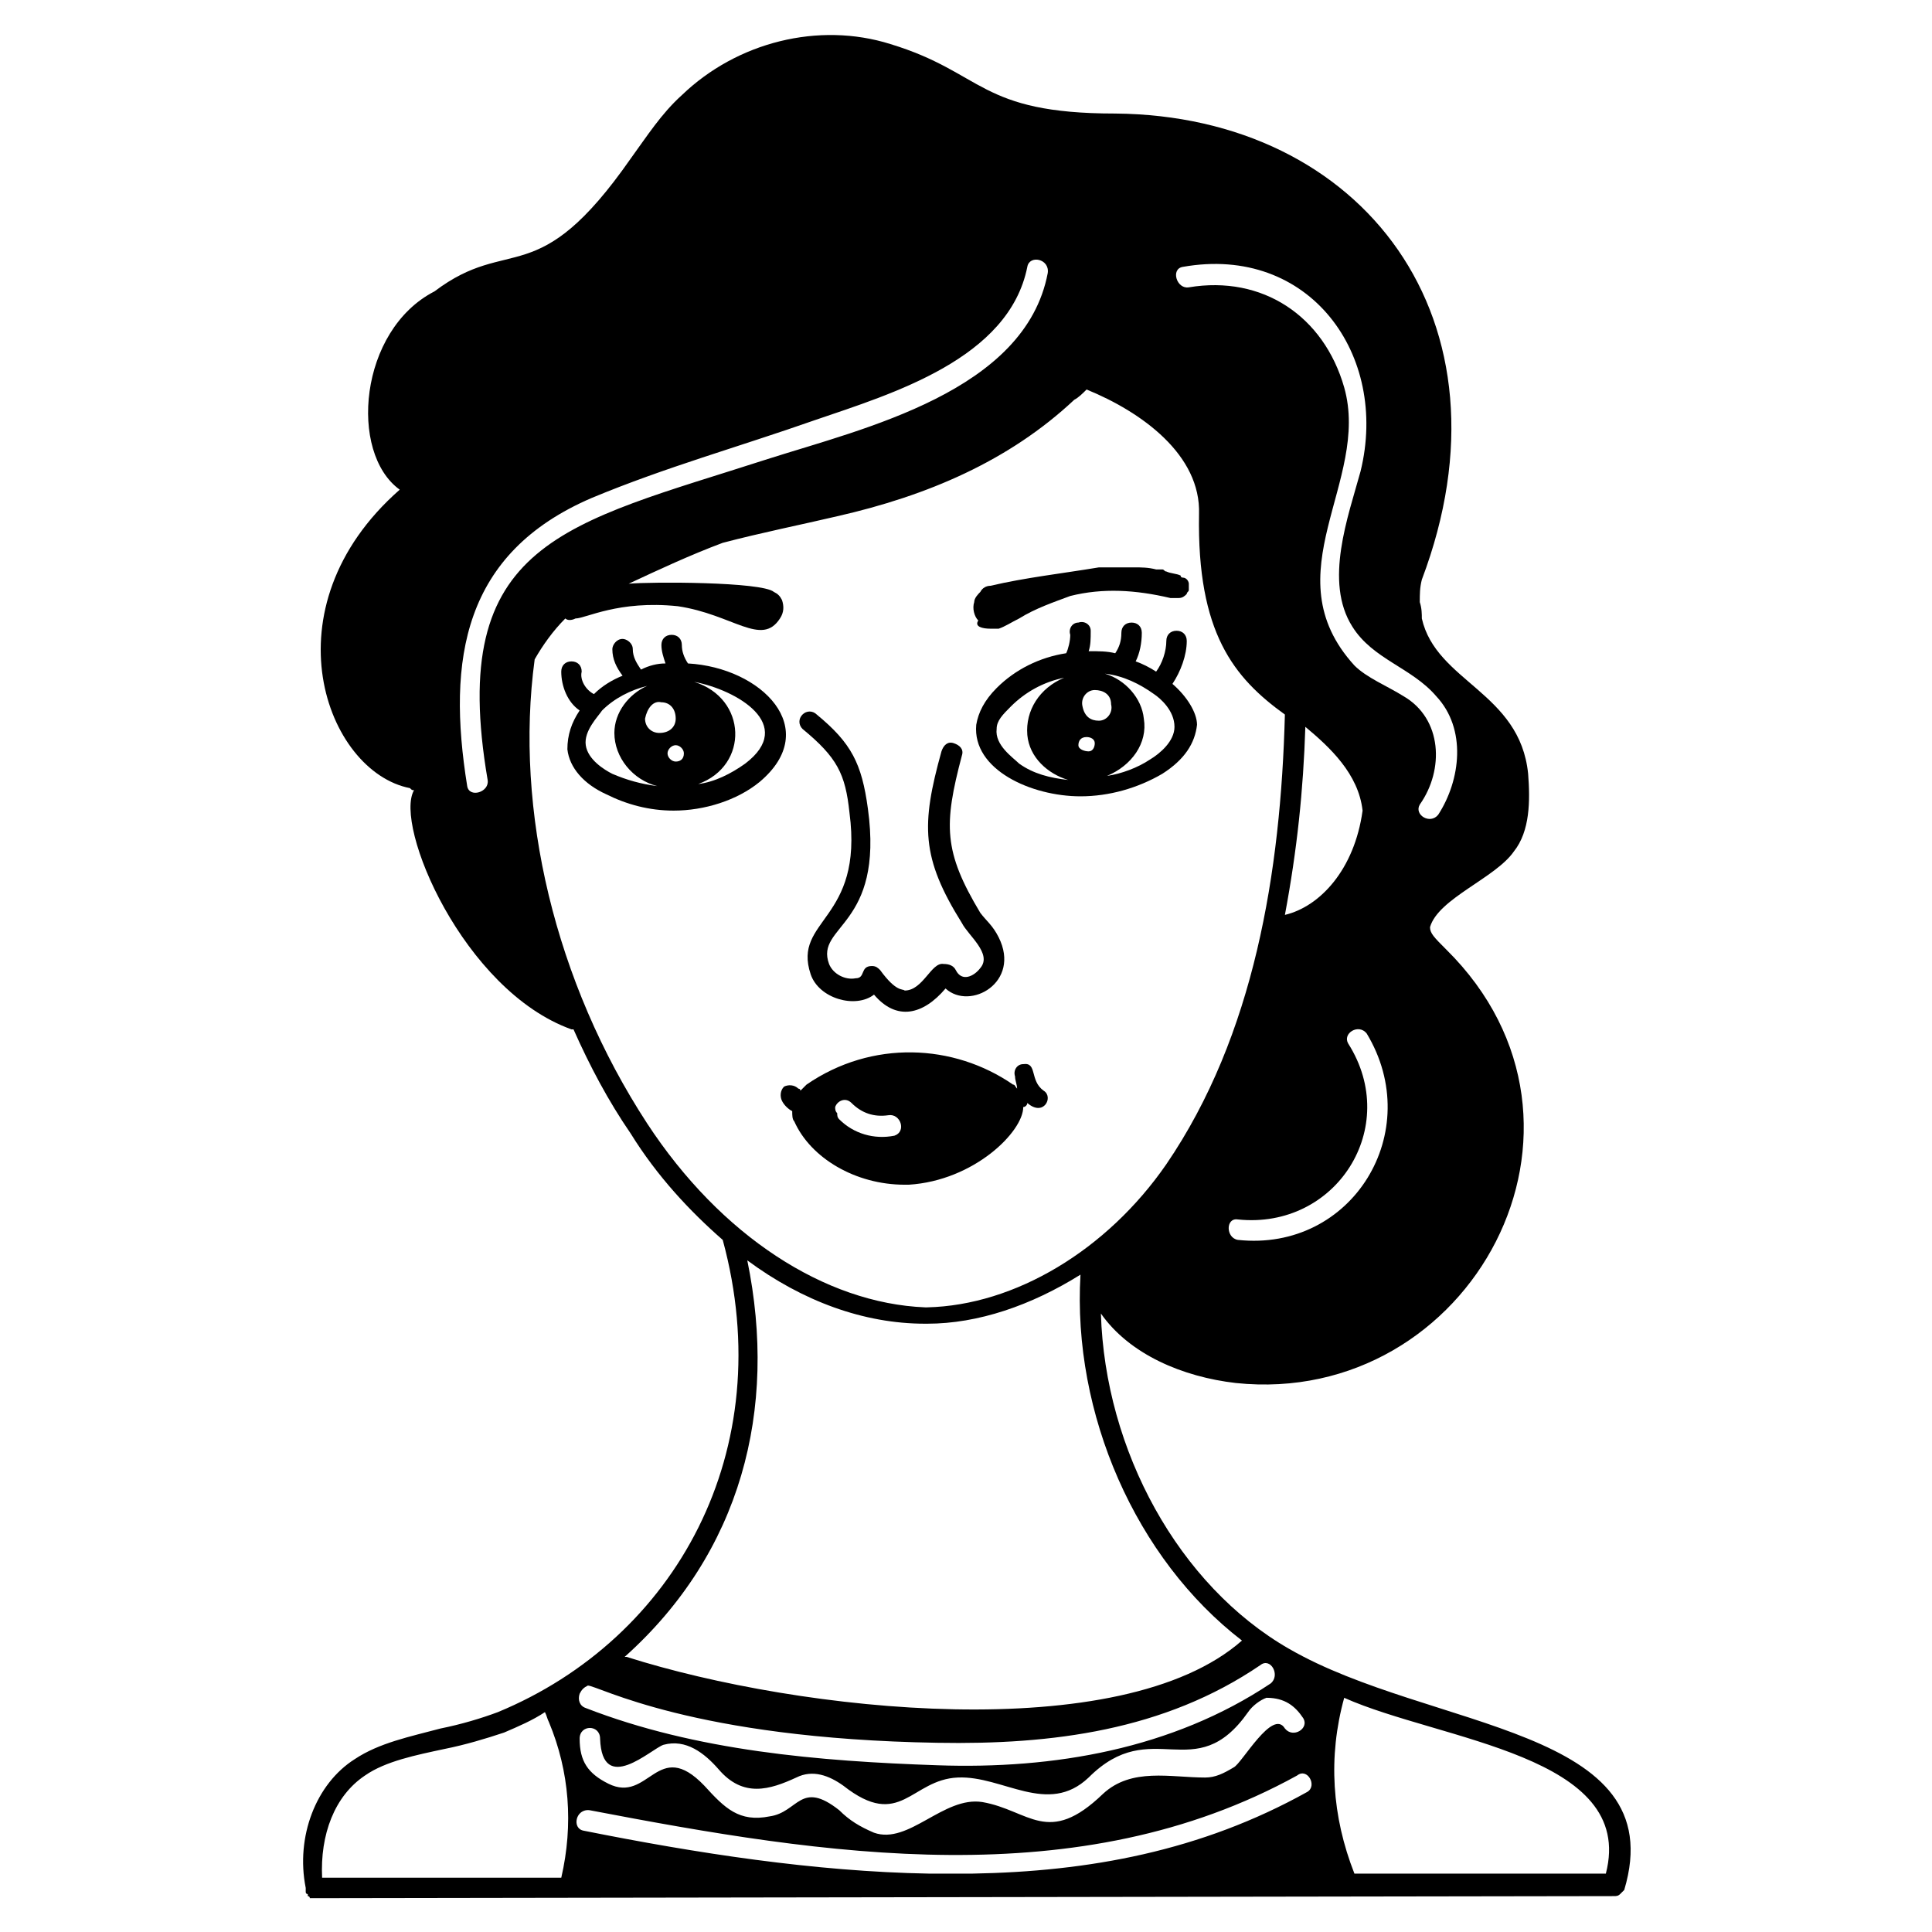 <?xml version="1.0" encoding="UTF-8"?>
<!-- Uploaded to: ICON Repo, www.iconrepo.com, Generator: ICON Repo Mixer Tools -->
<svg fill="#000000" width="800px" height="800px" version="1.1" viewBox="144 144 512 512" xmlns="http://www.w3.org/2000/svg">
 <g>
  <path d="m415.17 437.38c0.543 0 1.082-0.543 1.082-1.082 4.332 3.793 7.043-1.625 4.332-3.25-3.793-2.707-1.625-7.586-5.418-7.043-1.625 0-2.707 1.625-2.168 3.25 0 1.082 0.543 2.168 0.543 3.25-0.543-0.543-0.543-1.082-1.082-1.082-15.711-10.836-37.379-11.918-54.715 0-0.543 0.543-1.082 1.082-1.625 1.625 0 0 0-0.543-0.543-0.543-1.082-1.082-2.707-1.082-3.793-0.543-1.082 1.082-1.082 2.707-0.543 3.793 0.543 1.082 1.625 2.168 2.707 2.707 0 1.082 0 2.168 0.543 2.707 4.332 9.75 16.25 16.793 29.254 16.793h1.082c17.34-1.082 30.344-14.082 30.344-20.582zm-49.84 0c0.543-1.625 2.707-2.707 4.332-1.082 2.707 2.707 5.961 3.793 9.75 3.25 3.25-0.543 4.875 4.332 1.625 5.418-5.418 1.082-10.836-0.543-14.625-4.332-0.543-0.543-0.543-1.082-0.543-1.625-0.539-0.547-0.539-1.09-0.539-1.629z"/>
  <path d="m485.59 580.94c-29.254-16.793-48.754-52.547-49.84-88.844 7.586 10.836 21.668 16.793 35.754 18.418 62.297 6.5 102.93-68.258 55.797-114.85-3.25-3.25-4.332-4.332-4.332-5.961 2.168-7.586 17.336-13 22.211-20.043 4.332-5.418 4.332-13.543 3.793-20.586-2.168-21.668-24.379-24.379-28.172-41.172 0-1.082 0-2.707-0.543-4.332 0-2.168 0-3.793 0.543-5.961 26.004-68.801-15.711-122.97-81.258-123.52-36.297 0-34.672-10.836-59.59-18.418-18.961-5.961-40.629-0.543-55.258 13.543-5.418 4.875-9.211 10.836-13.543 16.793-24.918 35.754-31.961 20.043-52.008 35.211-20.043 10.293-22.754 42.797-9.211 52.547-35.754 31.426-19.5 74.766 2.711 79.098 0.543 0.543 0.543 0.543 1.082 0.543-5.418 9.211 13 53.09 41.715 63.383h0.543c4.332 9.75 9.211 18.961 15.168 27.629 7.043 11.375 15.711 20.586 24.379 28.172 15.168 55.797-12.461 105.64-59.59 125.14-4.332 1.625-9.75 3.25-15.168 4.332-8.125 2.168-16.25 3.793-22.754 8.125-10.293 6.5-15.711 20.586-13 34.129v0.543 0.543s0 0.543 0.543 0.543v0.543s0.543 0 0.543 0.543h0.543 1.082l344-0.543c0.543 0 1.082 0 1.625-0.543l1.082-1.082c12.996-43.344-51.469-42.262-88.848-63.93zm4.875 37.922c-28.172 15.711-57.965 21.129-88.844 21.668h-11.375c-30.336-0.543-61.758-5.418-91.551-11.375-3.25-0.543-2.168-5.961 1.625-5.418 62.293 11.918 129.47 22.75 187.43-9.211 2.711-2.168 5.418 2.711 2.711 4.336zm-190.69-28.172c2.707 0 27.629 14.086 92.637 15.168 30.336 0.543 60.133-3.25 85.594-20.586 2.707-2.168 5.418 2.707 2.707 4.875-26.004 17.336-57.422 22.754-88.301 21.668-31.422-1.082-63.926-3.793-93.176-15.168-1.625-0.543-2.168-2.168-1.625-3.793 0.539-1.082 1.082-1.621 2.164-2.164zm189.61 8.668c1.625 2.707-2.707 5.418-4.875 2.707-3.25-5.418-11.375 9.211-13.543 10.293-2.707 1.625-4.875 2.707-7.586 2.707-9.211 0-19.504-2.707-27.086 4.332-14.625 14.086-19.504 4.332-31.961 2.168-10.293-1.625-19.504 11.375-28.711 8.125-3.793-1.625-6.5-3.25-9.211-5.961-10.293-8.125-10.836 0.543-18.418 1.625-8.125 1.625-11.918-2.168-17.336-8.125-12.461-13-14.625 4.875-25.461-0.543-5.418-2.707-7.586-5.961-7.586-11.918 0-3.793 5.418-3.793 5.418 0 0.543 15.168 13.543 2.707 16.793 1.625 5.961-1.625 10.836 2.168 14.625 6.5 6.5 7.586 13.543 5.418 20.586 2.168 4.332-2.168 8.668-0.543 12.461 2.168 15.168 11.918 17.879-1.625 30.336-2.168 11.918-0.543 23.836 10.293 34.672 0 16.793-16.793 28.172 2.707 42.254-17.336 1.082-1.625 3.25-3.25 4.875-3.793 4.879 0.008 7.59 2.176 9.754 5.426zm13.004-289.29c5.418 8.668 15.711 10.836 22.211 18.418 8.125 8.668 6.5 22.211 0.543 31.422-2.168 2.707-6.5 0-4.875-2.707 6.5-9.211 5.961-22.754-4.332-28.711-4.332-2.707-9.75-4.875-13-8.125-22.211-24.379 4.332-48.754-2.707-73.676-5.418-18.961-21.668-29.797-41.172-26.543-3.25 0.543-4.875-4.875-1.625-5.418 33.586-5.961 54.715 23.293 47.129 54.172-3.258 11.914-9.758 29.25-2.172 41.168zm-30.34 157.1c26.004 2.707 43.34-24.379 29.254-46.59-1.625-2.707 2.707-5.418 4.875-2.707 15.711 26.004-3.793 57.965-34.129 54.715-3.25-0.543-3.25-5.957 0-5.418zm-124.6-201.52c-53.633 17.336-85.051 21.668-74.219 85.051 0.543 3.25-4.875 4.875-5.418 1.625-5.418-33.586-1.082-61.758 33.047-76.383 19.504-8.125 39.004-13.543 59.047-20.586 20.586-7.043 51.465-16.25 56.34-40.629 0.543-3.25 5.961-2.168 5.418 1.625-5.957 31.422-48.754 41.172-74.215 49.297zm142.48 70.969c6.5 5.418 14.086 12.461 15.168 22.211-2.168 15.711-11.375 25.461-20.586 27.629 3.25-17.336 4.875-33.047 5.418-49.84zm-174.44 105.09c-24.379-37.379-35.211-82.887-29.797-122.97 2.168-3.793 4.875-7.586 8.125-10.836 0.543 0.543 1.625 0.543 2.707 0 2.707 0 11.375-4.875 27.086-3.25 14.625 2.168 22.211 10.836 27.086 3.25 1.082-1.625 1.082-3.25 0.543-4.875-0.543-1.082-1.082-1.625-2.168-2.168-3.25-2.707-32.504-2.707-38.461-2.168 8.125-3.793 16.25-7.586 24.918-10.836 10.293-2.707 21.129-4.875 30.336-7.043 23.836-5.418 45.504-14.625 62.84-30.879 1.082-0.543 2.168-1.625 3.25-2.707 14.625 5.961 30.336 17.336 29.797 33.047-0.543 31.422 9.211 43.34 22.754 53.09-1.082 41.715-8.125 85.051-31.422 119.18-15.711 22.754-40.09 37.379-63.383 37.922h-0.543c-26.539-1.082-54.164-18.957-73.668-48.754zm26.547 36.297c14.625 10.836 30.879 16.793 47.129 16.793h0.543c13.543 0 27.629-4.875 40.629-13-2.168 36.836 14.625 75.301 42.797 96.969-31.961 28.172-117.02 18.961-163.06 4.332h-0.543c30.879-27.625 40.633-65.547 32.508-105.09zm-101.3 136.52c5.418-3.793 13.543-5.418 21.129-7.043 5.418-1.082 10.836-2.707 15.711-4.332 3.793-1.625 7.586-3.25 10.836-5.418 0.543 1.082 0.543 1.625 1.082 2.707 5.418 13 6.5 27.086 3.25 41.172h-63.383c-0.543-11.375 3.25-21.668 11.375-27.086zm328.83 26.004h-66.633c-5.961-15.168-7.043-30.879-2.707-46.59 25.461 11.375 77.469 15.168 69.34 46.59z"/>
  <path d="m369.12 359.37c3.793 28.711-15.168 28.172-10.293 42.797 2.168 6.5 11.918 9.211 16.793 5.418 5.961 7.043 13 5.418 18.961-1.625 6.5 5.961 20.043-1.625 14.086-13.543-1.625-3.25-3.25-4.332-4.875-6.5-9.75-16.25-9.75-23.293-4.875-41.715 0.543-1.625-0.543-2.707-2.168-3.25s-2.707 0.543-3.25 2.168c-5.418 19.504-5.418 28.172 5.418 45.504 1.625 3.25 8.125 8.125 4.875 11.918-1.625 2.168-4.875 3.793-6.5 0.543-0.543-1.082-1.625-1.625-3.25-1.625-3.25-0.543-5.418 7.043-10.293 7.043-0.543-0.543-2.168 0.543-6.5-5.418-0.543-0.543-1.082-1.082-2.168-1.082-3.25 0-1.625 3.25-4.332 3.25-2.707 0.543-5.961-1.082-7.043-3.793-3.793-10.293 14.625-9.75 10.293-41.172-1.625-11.918-4.332-17.336-13.543-24.918-1.082-1.082-2.707-1.082-3.793 0-1.082 1.082-1.082 2.707 0 3.793 9.207 7.582 11.371 11.914 12.457 22.207z"/>
  <path d="m406.5 310.61h2.168c1.625-0.543 3.25-1.625 5.418-2.707 4.332-2.707 9.211-4.332 13.543-5.961 8.668-2.168 17.336-1.625 26.543 0.543h1.082 0.543 0.543c1.082 0 1.625-0.543 2.168-1.082 0-0.543 0.543-0.543 0.543-1.082v-1.625c0-0.543-0.543-1.625-1.625-1.625 0 0-0.543 0-0.543-0.543-1.082-0.543-2.707-0.543-3.793-1.082-0.543 0-0.543-0.543-1.082-0.543h-1.625c-2.168-0.543-3.793-0.543-5.961-0.543h-1.625-1.082-1.082-1.082-1.082-0.543-2.168-0.543c-9.75 1.625-19.504 2.707-28.711 4.875-1.082 0-2.168 0.543-2.707 1.625-0.543 0.543-1.625 1.625-1.625 2.707-0.543 1.625 0 3.793 1.082 4.875-1.09 1.625 1.078 2.168 3.246 2.168z"/>
  <path d="m454.71 325.24c2.168-3.25 3.793-7.586 3.793-11.375 0-1.625-1.082-2.707-2.707-2.707s-2.707 1.082-2.707 2.707c0 2.707-1.082 5.961-2.707 8.125-1.625-1.082-3.793-2.168-5.418-2.707 1.082-2.168 1.625-4.875 1.625-7.586 0-1.625-1.082-2.707-2.707-2.707s-2.707 1.082-2.707 2.707c0 2.168-0.543 3.793-1.625 5.418-2.168-0.543-4.332-0.543-7.043-0.543 0.543-1.625 0.543-3.25 0.543-5.418 0-1.625-1.625-2.707-3.25-2.168-1.625 0-2.707 1.625-2.168 3.25 0 1.625-0.543 3.793-1.082 4.875-7.043 1.082-13.543 4.332-18.418 9.211-3.25 3.25-4.875 6.5-5.418 9.75-1.082 11.918 14.625 18.961 27.629 18.961 7.586 0 15.168-2.168 21.668-5.961 5.961-3.793 8.668-8.125 9.211-13-0.012-3.246-2.723-7.582-6.512-10.832zm-22.754 14.086c1.082 0 2.168 0.543 2.168 1.625s-0.543 2.168-1.625 2.168c-1.086 0-2.711-0.543-2.711-1.625 0-1.086 0.543-2.168 2.168-2.168zm-1.082-8.125c-0.543-2.168 1.082-4.332 3.25-4.332 2.168 0 4.332 1.082 4.332 3.793 0.543 2.168-1.082 4.332-3.25 4.332-2.168 0-3.793-1.086-4.332-3.793zm-22.754 5.957c0-2.168 1.625-3.793 3.793-5.961 3.793-3.793 8.668-6.5 14.086-7.586-6.5 2.707-10.293 8.668-9.75 15.168 0.543 5.961 5.418 10.293 10.836 11.918-4.875-0.543-9.211-1.625-13-4.332-1.633-1.621-6.508-4.871-5.965-9.207zm40.629 8.129c-3.25 2.168-7.586 3.793-11.375 4.332 6.5-2.707 10.836-8.668 9.75-15.168-0.543-5.418-4.875-10.293-10.293-11.918 4.875 0.543 9.211 2.707 13 5.418 1.625 1.082 5.418 4.332 5.418 8.668 0 3.789-3.789 7.043-6.5 8.668z"/>
  <path d="m326.32 319.82c-1.082-1.625-1.625-3.25-1.625-4.875s-1.082-2.707-2.707-2.707-2.707 1.082-2.707 2.707 0.543 3.25 1.082 4.875c-2.168 0-4.332 0.543-6.5 1.625-1.082-1.625-2.168-3.25-2.168-5.418 0-1.625-1.625-2.707-2.707-2.707-1.625 0-2.707 1.625-2.707 2.707 0 2.707 1.082 4.875 2.707 7.043-2.707 1.082-5.418 2.707-7.586 4.875-2.168-1.082-3.793-3.793-3.25-5.961 0-1.625-1.082-2.707-2.707-2.707s-2.707 1.082-2.707 2.707c0 3.793 1.625 8.125 4.875 10.293-2.168 3.25-3.25 6.5-3.25 10.293 0.543 4.875 4.332 9.211 10.293 11.918 5.418 2.707 11.375 4.332 17.879 4.332 8.125 0 16.793-2.707 22.754-7.586 16.785-14.082 0.531-30.332-18.969-31.414zm-7.043 10.293c2.168 0 3.793 1.625 3.793 4.332 0 2.168-1.625 3.793-4.332 3.793-2.168 0-3.793-1.625-3.793-3.793 0.539-2.707 2.164-4.875 4.332-4.332zm3.793 15.707c-1.082 0-2.168-1.082-2.168-2.168 0-1.082 1.082-2.168 2.168-2.168 1.082 0 2.168 1.082 2.168 2.168-0.004 1.629-1.086 2.168-2.168 2.168zm-23.836-4.332c-0.543-3.793 3.25-7.586 4.332-9.211 3.25-3.25 7.586-5.418 11.918-6.5-4.875 2.168-8.668 7.043-8.668 12.461 0 6.5 4.875 12.461 11.375 14.086-4.332-0.543-8.125-1.625-11.918-3.25-2.164-1.086-6.5-3.793-7.039-7.586zm42.254 4.875c-3.793 2.707-8.125 4.875-12.461 5.418 13.543-4.875 13-22.754-1.082-27.086 11.375 2.164 27.086 11.375 13.543 21.668z"/>
 </g>
</svg>